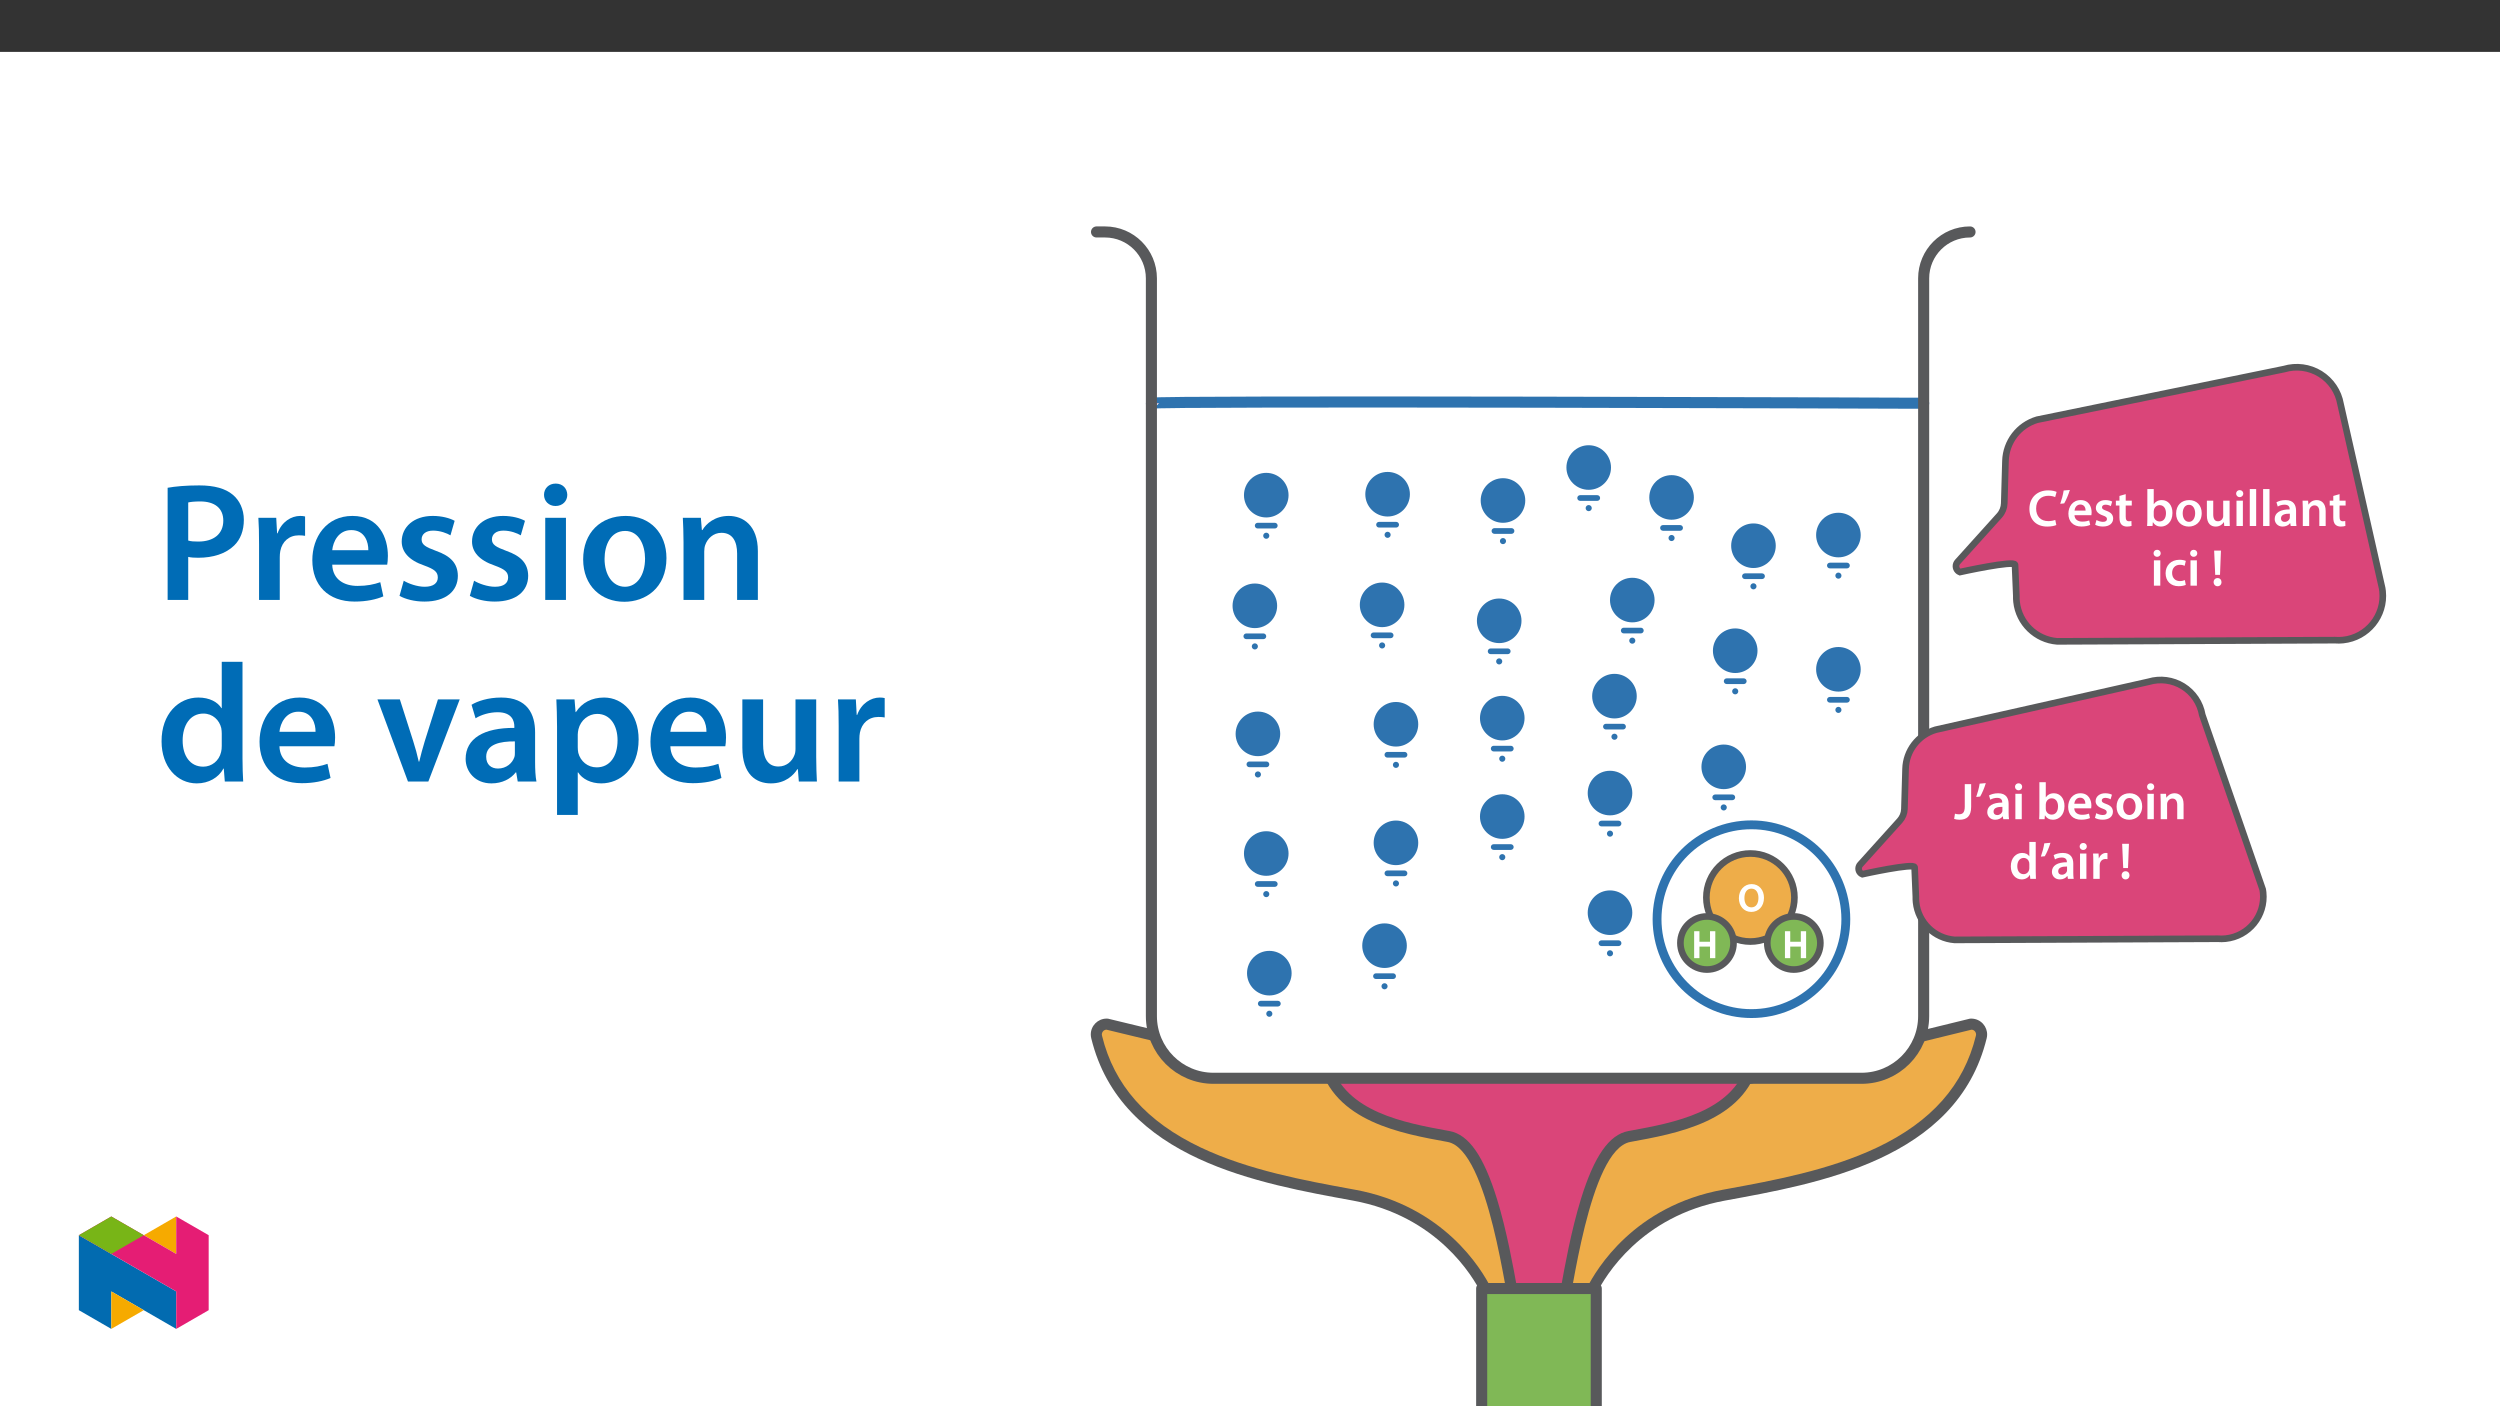 ﻿<?xml version="1.0" encoding="utf-8"?>
<svg xmlns="http://www.w3.org/2000/svg" xmlns:xlink="http://www.w3.org/1999/xlink" viewBox="0 0 960 540" version="1.1">
  <rect x="0" y="0" width="960" height="540" fill="#333333" stroke="none"/>
  <defs>
    <g>
      <symbol overflow="visible" id="glyph0-0">
        <path style="stroke:none;" d="M 0 0 L 9.953 0 L 9.953 -13.984 L 0 -13.984 Z M 4.984 -7.906 L 1.609 -12.953 L 8.328 -12.953 Z M 5.578 -6.969 L 8.969 -12.047 L 8.969 -1.938 L 5.578 -7 Z M 1.594 -1 L 4.984 -6.078 L 8.328 -1.031 L 1.609 -1.031 Z M 1 -12.047 L 4.359 -7 L 1 -1.938 Z M 1 -12.047 " />
      </symbol>
      <symbol overflow="visible" id="glyph0-1">
        <path style="stroke:none;" d="M 10.641 -2.344 C 9.984 -2.078 8.938 -1.875 7.969 -1.875 C 5 -1.875 3.281 -3.719 3.281 -6.688 C 3.281 -9.922 5.266 -11.609 7.984 -11.609 C 9.078 -11.609 9.984 -11.375 10.594 -11.094 L 11.141 -13.094 C 10.641 -13.344 9.5 -13.688 7.891 -13.688 C 3.781 -13.688 0.703 -11 0.703 -6.578 C 0.703 -2.469 3.281 0.219 7.547 0.219 C 9.188 0.219 10.453 -0.094 11.031 -0.375 L 10.625 -2.344 Z M 10.641 -2.344 " />
      </symbol>
      <symbol overflow="visible" id="glyph0-2">
        <path style="stroke:none;" d="M 1.875 -13.625 C 1.641 -12.016 1.094 -10.047 0.562 -8.531 L 2.078 -8.688 C 2.828 -9.938 3.703 -12 4.25 -13.844 L 1.875 -13.641 Z M 1.875 -13.625 " />
      </symbol>
      <symbol overflow="visible" id="glyph0-3">
        <path style="stroke:none;" d="M 9.547 -4.188 C 9.578 -4.406 9.625 -4.766 9.625 -5.219 C 9.625 -7.344 8.594 -9.953 5.438 -9.953 C 2.328 -9.953 0.703 -7.406 0.703 -4.719 C 0.703 -1.75 2.547 0.203 5.703 0.203 C 7.094 0.203 8.25 -0.062 9.078 -0.422 L 8.703 -2.125 C 7.969 -1.875 7.172 -1.688 6.031 -1.688 C 4.469 -1.688 3.109 -2.438 3.047 -4.156 L 9.516 -4.156 Z M 3.047 -5.891 C 3.141 -6.891 3.781 -8.25 5.297 -8.25 C 6.938 -8.25 7.328 -6.797 7.312 -5.922 L 3.047 -5.922 Z M 3.047 -5.891 " />
      </symbol>
      <symbol overflow="visible" id="glyph0-4">
        <path style="stroke:none;" d="M 0.719 -0.484 C 1.438 -0.078 2.484 0.203 3.672 0.203 C 6.234 0.203 7.609 -1.094 7.609 -2.875 C 7.594 -4.297 6.797 -5.219 5.016 -5.844 C 3.781 -6.297 3.328 -6.547 3.328 -7.172 C 3.328 -7.766 3.812 -8.188 4.688 -8.188 C 5.531 -8.188 6.328 -7.875 6.719 -7.625 L 7.234 -9.391 C 6.656 -9.703 5.719 -9.953 4.641 -9.953 C 2.391 -9.953 0.969 -8.625 0.969 -6.906 C 0.969 -5.75 1.75 -4.703 3.641 -4.062 C 4.844 -3.625 5.234 -3.328 5.234 -2.672 C 5.234 -2.031 4.766 -1.594 3.688 -1.594 C 2.812 -1.594 1.75 -1.969 1.219 -2.312 L 0.703 -0.484 Z M 0.719 -0.484 " />
      </symbol>
      <symbol overflow="visible" id="glyph0-5">
        <path style="stroke:none;" d="M 1.719 -11.531 L 1.719 -9.734 L 0.344 -9.734 L 0.344 -7.875 L 1.719 -7.875 L 1.719 -3.328 C 1.719 -2.047 1.953 -1.141 2.484 -0.578 C 2.953 -0.078 3.688 0.219 4.609 0.219 C 5.359 0.219 6.016 0.094 6.375 -0.047 L 6.312 -1.938 C 6.062 -1.859 5.812 -1.828 5.375 -1.828 C 4.438 -1.828 4.125 -2.406 4.125 -3.609 L 4.125 -7.875 L 6.453 -7.875 L 6.453 -9.734 L 4.125 -9.734 L 4.125 -12.234 L 1.719 -11.547 Z M 1.719 -11.531 " />
      </symbol>
      <symbol overflow="visible" id="glyph0-6">
        <path style="stroke:none;" d="M 1.312 -2.75 C 1.312 -1.75 1.281 -0.672 1.219 0 L 3.312 0 L 3.422 -1.453 L 3.484 -1.453 C 4.188 -0.266 5.297 0.219 6.547 0.219 C 8.75 0.219 10.953 -1.531 10.953 -5.016 C 10.984 -7.969 9.281 -9.953 6.906 -9.953 C 5.453 -9.953 4.406 -9.344 3.812 -8.406 L 3.766 -8.406 L 3.766 -14.188 L 1.312 -14.188 Z M 3.766 -5.594 C 3.766 -5.844 3.812 -6.062 3.844 -6.234 C 4.109 -7.312 5.016 -8.016 6.016 -8.016 C 7.656 -8.016 8.469 -6.641 8.469 -4.922 C 8.469 -2.953 7.531 -1.75 6 -1.75 C 4.938 -1.75 4.078 -2.453 3.828 -3.453 C 3.781 -3.625 3.766 -3.828 3.766 -4.031 Z M 3.766 -5.594 " />
      </symbol>
      <symbol overflow="visible" id="glyph0-7">
        <path style="stroke:none;" d="M 5.719 -9.953 C 2.781 -9.953 0.703 -7.984 0.703 -4.797 C 0.703 -1.672 2.828 0.219 5.562 0.219 C 8.031 0.219 10.531 -1.391 10.531 -4.953 C 10.531 -7.906 8.609 -9.953 5.719 -9.953 Z M 5.656 -8.141 C 7.328 -8.141 8.016 -6.422 8.016 -4.906 C 8.016 -2.922 7.031 -1.594 5.641 -1.594 C 4.156 -1.594 3.234 -2.984 3.234 -4.859 C 3.234 -6.469 3.922 -8.141 5.656 -8.141 Z M 5.656 -8.141 " />
      </symbol>
      <symbol overflow="visible" id="glyph0-8">
        <path style="stroke:none;" d="M 10 -9.734 L 7.547 -9.734 L 7.547 -3.859 C 7.547 -3.578 7.516 -3.328 7.406 -3.125 L 7.406 -3.109 C 7.172 -2.469 6.531 -1.812 5.531 -1.812 C 4.25 -1.812 3.719 -2.828 3.719 -4.438 L 3.719 -9.734 L 1.281 -9.734 L 1.281 -4.031 C 1.281 -0.859 2.891 0.219 4.641 0.219 C 6.391 0.219 7.344 -0.781 7.75 -1.453 L 7.828 -1.453 L 7.953 0 L 10.078 0 C 10.047 -0.812 10 -1.766 10 -2.922 Z M 10 -9.734 " />
      </symbol>
      <symbol overflow="visible" id="glyph0-9">
        <path style="stroke:none;" d="M 3.766 -0.016 L 3.766 -9.734 L 1.312 -9.734 L 1.312 0 L 3.766 0 Z M 2.547 -13.781 C 1.734 -13.781 1.172 -13.188 1.172 -12.438 C 1.172 -11.719 1.719 -11.094 2.531 -11.094 C 3.391 -11.094 3.922 -11.719 3.922 -12.438 C 3.906 -13.188 3.391 -13.781 2.547 -13.781 Z M 2.547 -13.781 " />
      </symbol>
      <symbol overflow="visible" id="glyph0-10">
        <path style="stroke:none;" d="M 1.312 0 L 3.766 0 L 3.766 -14.188 L 1.312 -14.188 Z M 1.312 0 " />
      </symbol>
      <symbol overflow="visible" id="glyph0-11">
        <path style="stroke:none;" d="M 8.844 -5.844 C 8.844 -7.969 7.953 -9.953 4.844 -9.953 C 3.312 -9.953 2.047 -9.547 1.312 -9.109 L 1.812 -7.469 C 2.469 -7.891 3.469 -8.188 4.422 -8.188 C 6.141 -8.188 6.391 -7.156 6.391 -6.516 L 6.391 -6.375 C 2.812 -6.391 0.641 -5.125 0.641 -2.688 C 0.641 -1.219 1.734 0.219 3.688 0.219 C 4.953 0.219 5.969 -0.312 6.531 -1.078 L 6.609 -1.078 L 6.797 0 L 9 0 C 8.891 -0.625 8.844 -1.469 8.844 -2.344 Z M 6.453 -3.422 C 6.453 -3.25 6.453 -3.062 6.391 -2.891 C 6.156 -2.188 5.453 -1.578 4.469 -1.578 C 3.688 -1.578 3.062 -1.984 3.062 -2.953 C 3.062 -4.422 4.719 -4.766 6.453 -4.734 Z M 6.453 -3.422 " />
      </symbol>
      <symbol overflow="visible" id="glyph0-12">
        <path style="stroke:none;" d="M 1.312 0 L 3.766 0 L 3.766 -5.734 C 3.766 -6.016 3.812 -6.312 3.891 -6.516 C 4.141 -7.25 4.828 -7.922 5.797 -7.922 C 7.125 -7.922 7.656 -6.891 7.656 -5.5 L 7.656 0 L 10.094 0 L 10.094 -5.781 C 10.094 -8.844 8.344 -9.953 6.656 -9.953 C 5.047 -9.953 3.984 -9.047 3.547 -8.281 L 3.469 -8.281 L 3.344 -9.734 L 1.219 -9.734 C 1.281 -8.891 1.312 -7.953 1.312 -6.828 Z M 1.312 0 " />
      </symbol>
      <symbol overflow="visible" id="glyph0-13">
        <path style="stroke:none;" d="M 8.109 -2.156 C 7.625 -1.953 7.016 -1.766 6.172 -1.766 C 4.5 -1.766 3.203 -2.891 3.203 -4.875 C 3.188 -6.656 4.297 -8.016 6.172 -8.016 C 7.047 -8.016 7.625 -7.828 8.016 -7.625 L 8.469 -9.516 C 7.906 -9.766 7 -9.953 6.094 -9.953 C 2.688 -9.953 0.703 -7.688 0.703 -4.781 C 0.703 -1.766 2.672 0.203 5.703 0.203 C 6.906 0.203 7.922 -0.062 8.453 -0.297 L 8.094 -2.156 Z M 8.109 -2.156 " />
      </symbol>
      <symbol overflow="visible" id="glyph0-14">
        <path style="stroke:none;" d="M 3.422 -4.156 L 3.781 -13.469 L 1.172 -13.469 L 1.578 -4.141 L 3.406 -4.141 Z M 2.469 0.219 C 3.406 0.219 4 -0.484 4 -1.359 C 3.984 -2.266 3.406 -2.922 2.484 -2.922 C 1.594 -2.922 0.969 -2.266 0.969 -1.359 C 0.969 -0.484 1.594 0.219 2.469 0.219 Z M 2.469 0.219 " />
      </symbol>
      <symbol overflow="visible" id="glyph0-15">
        <path style="stroke:none;" d="M 4.078 -4.828 C 4.078 -2.484 3.234 -1.875 1.828 -1.875 C 1.25 -1.875 0.719 -1.969 0.312 -2.109 L 0 -0.094 C 0.562 0.094 1.391 0.219 2.094 0.219 C 4.734 0.219 6.531 -1.031 6.531 -4.734 L 6.531 -13.469 L 4.078 -13.469 Z M 4.078 -4.828 " />
      </symbol>
      <symbol overflow="visible" id="glyph0-16">
        <path style="stroke:none;" d="M 7.812 -14.172 L 7.812 -8.703 L 7.75 -8.703 C 7.328 -9.422 6.375 -9.953 5.047 -9.953 C 2.703 -9.953 0.672 -8.016 0.703 -4.766 C 0.703 -1.766 2.531 0.219 4.859 0.219 C 6.25 0.219 7.438 -0.453 7.984 -1.531 L 8.047 -1.531 L 8.172 0 L 10.344 0 C 10.297 -0.672 10.266 -1.75 10.266 -2.75 L 10.266 -14.188 L 7.812 -14.188 Z M 7.812 -4.219 C 7.812 -3.969 7.797 -3.719 7.734 -3.5 C 7.484 -2.453 6.609 -1.797 5.625 -1.797 C 4.062 -1.797 3.188 -3.062 3.188 -4.859 C 3.188 -6.656 4.062 -8.031 5.641 -8.031 C 6.75 -8.031 7.531 -7.266 7.75 -6.328 C 7.797 -6.141 7.812 -5.875 7.812 -5.672 Z M 7.812 -4.219 " />
      </symbol>
      <symbol overflow="visible" id="glyph0-17">
        <path style="stroke:none;" d="M 1.312 0 L 3.766 0 L 3.766 -5.062 C 3.766 -5.312 3.781 -5.578 3.828 -5.797 C 4.047 -6.906 4.859 -7.625 6.016 -7.625 C 6.312 -7.625 6.531 -7.609 6.75 -7.562 L 6.75 -9.906 C 6.547 -9.938 6.422 -9.953 6.172 -9.953 C 5.125 -9.953 3.984 -9.25 3.5 -7.906 L 3.422 -7.906 L 3.328 -9.734 L 1.219 -9.734 C 1.297 -8.859 1.312 -7.906 1.312 -6.594 Z M 1.312 0 " />
      </symbol>
      <symbol overflow="visible" id="glyph1-0">
        <path style="stroke:none;" d="M 0 0 L 7.562 0 L 7.562 -10.719 L -0.109 -10.719 L -0.109 0 Z M 3.797 -6.125 L 1.422 -9.703 L 6.031 -9.703 L 3.719 -6.234 Z M 4.25 -5.266 L 6.781 -9.062 L 6.625 -9.172 L 6.625 -1.547 L 6.781 -1.641 L 4.297 -5.359 Z M 1.25 -0.781 L 3.719 -4.484 L 6.031 -1.016 L 1.422 -1.016 Z M 0.672 -9.062 L 3.156 -5.359 L 0.672 -1.641 L 0.844 -1.547 L 0.844 -9.172 Z M 0.672 -9.062 " />
      </symbol>
      <symbol overflow="visible" id="glyph1-1">
        <path style="stroke:none;" d="M 5.328 -10.516 C 2.5 -10.516 0.438 -8.203 0.438 -5.094 C 0.438 -2.156 2.328 0.172 5.188 0.172 C 7.953 0.172 10.078 -1.891 10.078 -5.266 C 10.078 -8.156 8.266 -10.516 5.328 -10.516 Z M 5.266 -8.766 C 7.109 -8.766 7.953 -7.109 7.953 -5.219 C 7.953 -3.109 7.047 -1.578 5.266 -1.578 C 3.516 -1.578 2.562 -3.078 2.562 -5.141 C 2.562 -7.219 3.453 -8.766 5.266 -8.766 Z M 5.266 -8.766 " />
      </symbol>
      <symbol overflow="visible" id="glyph1-2">
        <path style="stroke:none;" d="M 0.953 -10.203 L 0.953 0 L 2.984 0 L 2.984 -4.438 L 7.047 -4.438 L 7.047 0 L 9.078 0 L 9.078 -10.344 L 7.047 -10.344 L 7.047 -6.297 L 2.984 -6.297 L 2.984 -10.344 L 0.953 -10.344 Z M 0.953 -10.203 " />
      </symbol>
      <symbol overflow="visible" id="glyph2-0">
        <path style="stroke:none;" d="M 0 0 L 32.375 0 L 32.375 -45.328 L 0 -45.328 Z M 16.188 -25.578 L 5.188 -42.094 L 27.188 -42.094 Z M 18.125 -22.656 L 29.141 -39.172 L 29.141 -6.156 Z M 5.188 -3.234 L 16.188 -19.75 L 27.188 -3.234 Z M 3.234 -39.172 L 14.25 -22.656 L 3.234 -6.156 Z M 3.234 -39.172 " />
      </symbol>
      <symbol overflow="visible" id="glyph2-1">
        <path style="stroke:none;" d="M 4.594 0 L 12.5 0 L 12.5 -16.516 C 13.594 -16.25 14.891 -16.188 16.375 -16.188 C 22.016 -16.188 26.938 -17.734 30.172 -20.922 C 32.562 -23.25 33.859 -26.609 33.859 -30.75 C 33.859 -34.828 32.188 -38.266 29.594 -40.406 C 26.812 -42.734 22.594 -43.969 16.766 -43.969 C 11.453 -43.969 7.516 -43.578 4.594 -43.062 Z M 12.5 -37.422 C 13.344 -37.625 14.891 -37.812 17.094 -37.812 C 22.594 -37.812 25.969 -35.281 25.969 -30.438 C 25.969 -25.375 22.344 -22.406 16.375 -22.406 C 14.766 -22.406 13.531 -22.469 12.5 -22.797 Z M 12.5 -37.422 " />
      </symbol>
      <symbol overflow="visible" id="glyph2-2">
        <path style="stroke:none;" d="M 4.281 0 L 12.234 0 L 12.234 -16.375 C 12.234 -17.219 12.297 -18.062 12.438 -18.781 C 13.141 -22.406 15.797 -24.797 19.547 -24.797 C 20.531 -24.797 21.234 -24.734 21.953 -24.609 L 21.953 -32.047 C 21.297 -32.188 20.844 -32.25 20.078 -32.25 C 16.641 -32.25 12.953 -29.984 11.391 -25.578 L 11.203 -25.578 L 10.875 -31.531 L 4.016 -31.531 C 4.203 -28.75 4.281 -25.641 4.281 -21.375 Z M 4.281 0 " />
      </symbol>
      <symbol overflow="visible" id="glyph2-3">
        <path style="stroke:none;" d="M 31.016 -13.531 C 31.141 -14.25 31.281 -15.406 31.281 -16.906 C 31.281 -23.828 27.906 -32.25 17.672 -32.25 C 7.578 -32.25 2.266 -24.016 2.266 -15.281 C 2.266 -5.641 8.281 0.641 18.516 0.641 C 23.047 0.641 26.812 -0.188 29.531 -1.359 L 28.359 -6.797 C 25.906 -5.953 23.312 -5.375 19.625 -5.375 C 14.5 -5.375 10.094 -7.828 9.906 -13.531 Z M 9.906 -19.094 C 10.234 -22.344 12.297 -26.812 17.219 -26.812 C 22.531 -26.812 23.828 -22.016 23.766 -19.094 Z M 9.906 -19.094 " />
      </symbol>
      <symbol overflow="visible" id="glyph2-4">
        <path style="stroke:none;" d="M 2.328 -1.547 C 4.656 -0.266 8.094 0.641 11.906 0.641 C 20.266 0.641 24.734 -3.5 24.734 -9.266 C 24.672 -13.922 22.078 -16.828 16.312 -18.844 C 12.297 -20.328 10.812 -21.234 10.812 -23.25 C 10.812 -25.188 12.375 -26.609 15.219 -26.609 C 18 -26.609 20.594 -25.578 21.891 -24.797 L 23.5 -30.375 C 21.625 -31.406 18.578 -32.25 15.094 -32.25 C 7.766 -32.25 3.172 -27.969 3.172 -22.406 C 3.172 -18.641 5.703 -15.281 11.844 -13.203 C 15.734 -11.781 17.031 -10.75 17.031 -8.609 C 17.031 -6.547 15.469 -5.047 11.984 -5.047 C 9.125 -5.047 5.703 -6.281 3.953 -7.375 Z M 2.328 -1.547 " />
      </symbol>
      <symbol overflow="visible" id="glyph2-5">
        <path style="stroke:none;" d="M 12.234 0 L 12.234 -31.531 L 4.281 -31.531 L 4.281 0 Z M 8.281 -44.672 C 5.641 -44.672 3.812 -42.797 3.812 -40.344 C 3.812 -38.016 5.562 -36.062 8.219 -36.062 C 11 -36.062 12.75 -38.016 12.75 -40.344 C 12.688 -42.797 11 -44.672 8.281 -44.672 Z M 8.281 -44.672 " />
      </symbol>
      <symbol overflow="visible" id="glyph2-6">
        <path style="stroke:none;" d="M 18.578 -32.25 C 9.062 -32.25 2.266 -25.906 2.266 -15.547 C 2.266 -5.375 9.188 0.719 18.062 0.719 C 26.094 0.719 34.25 -4.469 34.25 -16.062 C 34.25 -25.641 27.969 -32.25 18.578 -32.25 Z M 18.391 -26.484 C 23.828 -26.484 26.031 -20.781 26.031 -15.859 C 26.031 -9.453 22.859 -5.047 18.328 -5.047 C 13.531 -5.047 10.484 -9.641 10.484 -15.734 C 10.484 -20.984 12.75 -26.484 18.391 -26.484 Z M 18.391 -26.484 " />
      </symbol>
      <symbol overflow="visible" id="glyph2-7">
        <path style="stroke:none;" d="M 4.281 0 L 12.234 0 L 12.234 -18.578 C 12.234 -19.484 12.375 -20.469 12.625 -21.109 C 13.469 -23.5 15.672 -25.766 18.844 -25.766 C 23.188 -25.766 24.859 -22.344 24.859 -17.812 L 24.859 0 L 32.828 0 L 32.828 -18.719 C 32.828 -28.688 27.125 -32.25 21.625 -32.25 C 16.375 -32.25 12.953 -29.266 11.531 -26.812 L 11.328 -26.812 L 10.938 -31.531 L 4.016 -31.531 C 4.141 -28.812 4.281 -25.766 4.281 -22.141 Z M 4.281 0 " />
      </symbol>
      <symbol overflow="visible" id="glyph2-8">
        <path style="stroke:none;" d="M 25.375 -45.969 L 25.375 -28.172 L 25.25 -28.172 C 23.828 -30.5 20.719 -32.25 16.375 -32.25 C 8.812 -32.25 2.203 -25.969 2.266 -15.406 C 2.266 -5.703 8.219 0.719 15.797 0.719 C 20.328 0.719 24.156 -1.484 26.031 -4.984 L 26.156 -4.984 L 26.547 0 L 33.609 0 C 33.469 -2.141 33.344 -5.641 33.344 -8.875 L 33.344 -45.969 Z M 25.375 -13.656 C 25.375 -12.828 25.312 -12.047 25.125 -11.328 C 24.344 -7.906 21.5 -5.703 18.266 -5.703 C 13.203 -5.703 10.359 -9.906 10.359 -15.734 C 10.359 -21.562 13.203 -26.094 18.328 -26.094 C 21.953 -26.094 24.469 -23.562 25.188 -20.531 C 25.312 -19.875 25.375 -19.031 25.375 -18.391 Z M 25.375 -13.656 " />
      </symbol>
      <symbol overflow="visible" id="glyph2-9">
        <path style="stroke:none;" d="M 0.719 -31.531 L 12.438 0 L 20.266 0 L 32.312 -31.531 L 23.953 -31.531 L 18.906 -15.547 C 18.062 -12.688 17.359 -10.234 16.766 -7.641 L 16.578 -7.641 C 16 -10.234 15.344 -12.75 14.438 -15.547 L 9.328 -31.531 Z M 0.719 -31.531 " />
      </symbol>
      <symbol overflow="visible" id="glyph2-10">
        <path style="stroke:none;" d="M 28.75 -18.906 C 28.75 -25.828 25.828 -32.25 15.734 -32.25 C 10.75 -32.25 6.672 -30.891 4.344 -29.469 L 5.891 -24.281 C 8.031 -25.641 11.266 -26.609 14.375 -26.609 C 19.938 -26.609 20.781 -23.188 20.781 -21.109 L 20.781 -20.594 C 9.125 -20.656 2.078 -16.578 2.078 -8.672 C 2.078 -3.891 5.641 0.719 11.984 0.719 C 16.125 0.719 19.422 -1.031 21.297 -3.5 L 21.5 -3.5 L 22.078 0 L 29.266 0 C 28.875 -1.938 28.75 -4.734 28.75 -7.578 Z M 20.984 -11.078 C 20.984 -10.484 20.984 -9.906 20.781 -9.328 C 20 -7.062 17.734 -4.984 14.5 -4.984 C 11.984 -4.984 9.969 -6.406 9.969 -9.516 C 9.969 -14.312 15.344 -15.469 20.984 -15.406 Z M 20.984 -11.078 " />
      </symbol>
      <symbol overflow="visible" id="glyph2-11">
        <path style="stroke:none;" d="M 4.281 12.828 L 12.234 12.828 L 12.234 -3.5 L 12.375 -3.5 C 13.984 -0.969 17.281 0.719 21.234 0.719 C 28.422 0.719 35.609 -4.797 35.609 -16.188 C 35.609 -26.031 29.594 -32.25 22.344 -32.25 C 17.547 -32.25 13.859 -30.234 11.531 -26.672 L 11.391 -26.672 L 11 -31.531 L 4.016 -31.531 C 4.141 -28.562 4.281 -25.188 4.281 -21.047 Z M 12.234 -18.062 C 12.234 -18.719 12.375 -19.422 12.5 -20.078 C 13.344 -23.562 16.375 -25.969 19.688 -25.969 C 24.797 -25.969 27.516 -21.438 27.516 -15.859 C 27.516 -9.641 24.547 -5.438 19.484 -5.438 C 16.062 -5.438 13.281 -7.766 12.438 -11 C 12.297 -11.719 12.234 -12.438 12.234 -13.203 Z M 12.234 -18.062 " />
      </symbol>
      <symbol overflow="visible" id="glyph2-12">
        <path style="stroke:none;" d="M 32.5 -31.531 L 24.547 -31.531 L 24.547 -12.5 C 24.547 -11.594 24.406 -10.688 24.094 -10.031 C 23.312 -7.969 21.234 -5.766 18 -5.766 C 13.797 -5.766 12.109 -9.125 12.109 -14.375 L 12.109 -31.531 L 4.141 -31.531 L 4.141 -13.016 C 4.141 -2.719 9.391 0.719 15.094 0.719 C 20.781 0.719 23.891 -2.531 25.25 -4.734 L 25.453 -4.734 L 25.828 0 L 32.766 0 C 32.641 -2.594 32.5 -5.703 32.5 -9.453 Z M 32.5 -31.531 " />
      </symbol>
    </g>
    <clipPath id="clip1">
      <path d="M 418.859 391 L 764 391 L 764 511 L 418.859 511 Z M 418.859 391 " />
    </clipPath>
    <clipPath id="clip2">
      <path d="M 418.859 86 L 759 86 L 759 417 L 418.859 417 Z M 418.859 86 " />
    </clipPath>
    <clipPath id="clip3">
      <path d="M 715 104 L 916.281 104 L 916.281 283 L 715 283 Z M 715 104 " />
    </clipPath>
    <clipPath id="clip4">
      <path d="M 30.277 474 L 68 474 L 68 510.301 L 30.277 510.301 Z M 30.277 474 " />
    </clipPath>
    <clipPath id="clip5">
      <path d="M 42 495 L 56 495 L 56 510.301 L 42 510.301 Z M 42 495 " />
    </clipPath>
    <clipPath id="clip6">
      <path d="M 55 467.125 L 68 467.125 L 68 482 L 55 482 Z M 55 467.125 " />
    </clipPath>
    <clipPath id="clip7">
      <path d="M 30.277 467.125 L 80.133 467.125 L 80.133 510.301 L 30.277 510.301 Z M 30.277 467.125 " />
    </clipPath>
    <clipPath id="clip8">
      <path d="M 30.277 467.125 L 56 467.125 L 56 482 L 30.277 482 Z M 30.277 467.125 " />
    </clipPath>
  </defs>
  <g id="surface1">
    <path style=" stroke:none;fill-rule:nonzero;fill:rgb(100%,100%,100%);fill-opacity:1;" d="M 0 559.926 L 960 559.926 L 960 19.926 L 0 19.926 Z M 0 559.926 " />
    <path style=" stroke:none;fill-rule:nonzero;fill:rgb(93.3%,67.799%,28.6%);fill-opacity:1;" d="M 572.133 497.098 C 571.484 496.711 570.957 496.148 570.617 495.477 C 567.086 488.438 552.988 465.004 519.953 458.945 L 518.227 458.629 C 500.691 455.418 478.867 451.422 460.254 442.594 C 438.699 432.375 425.895 417.852 421.105 398.195 C 420.809 397.004 421.078 395.742 421.84 394.773 C 422.578 393.824 423.715 393.266 424.918 393.266 C 424.992 393.266 425.07 393.27 425.145 393.273 L 544.105 422.051 C 544.477 422.141 544.867 422.129 545.234 422.016 L 589.629 408.285 C 590.953 410.184 593.68 414.254 595.965 417.672 C 604.352 430.203 604.352 430.203 605.68 430.203 C 605.852 430.203 606.02 430.184 606.184 430.145 L 756.781 393.273 C 756.855 393.27 756.93 393.266 757.004 393.266 C 758.207 393.266 759.344 393.824 760.082 394.773 C 760.844 395.742 761.113 397.004 760.82 398.195 C 756.027 417.852 743.223 432.375 721.672 442.594 C 703.055 451.422 681.234 455.418 663.699 458.629 L 661.969 458.945 C 628.934 465.004 614.836 488.438 611.305 495.473 C 610.965 496.148 610.438 496.711 609.789 497.098 L 590.961 508.238 Z M 572.133 497.098 " />
    <g clip-path="url(#clip1)" clip-rule="nonzero">
      <path style=" stroke:none;fill-rule:nonzero;fill:rgb(34.499%,34.9%,35.699%);fill-opacity:1;" d="M 757.004 391.141 C 756.82 391.141 756.637 391.152 756.449 391.164 L 605.68 428.082 C 605.305 428.082 590.781 405.848 590.426 405.816 L 544.605 419.984 L 425.473 391.164 C 425.285 391.148 425.102 391.141 424.918 391.141 C 421.555 391.16 418.844 393.902 418.859 397.266 C 418.863 397.75 418.926 398.23 419.039 398.699 C 430.43 445.43 484.09 454.523 519.57 461.035 C 551.922 466.969 565.59 490.191 568.719 496.426 C 569.242 497.469 570.051 498.332 571.051 498.926 L 590.477 510.418 L 590.477 510.996 L 590.961 510.707 L 591.449 510.996 L 591.449 510.418 L 610.871 498.926 C 611.875 498.332 612.684 497.469 613.203 496.426 C 616.336 490.191 630 466.969 662.355 461.035 C 697.836 454.523 751.496 445.43 762.883 398.699 C 763.691 395.434 761.699 392.129 758.438 391.32 C 757.969 391.203 757.488 391.145 757.004 391.141 Z M 424.867 395.391 L 543.605 424.113 C 544.352 424.293 545.129 424.27 545.859 424.043 L 588.766 410.777 C 590.195 412.871 592.34 416.078 594.191 418.844 C 596.09 421.68 598.055 424.613 599.551 426.812 C 602.656 431.379 603.301 432.332 605.68 432.332 L 605.684 432.332 C 606.023 432.332 606.359 432.289 606.691 432.207 L 757.059 395.395 C 757.594 395.41 758.09 395.664 758.414 396.086 C 758.77 396.539 758.898 397.133 758.754 397.691 C 754.125 416.688 741.699 430.746 720.762 440.672 C 702.402 449.379 680.73 453.348 663.32 456.535 L 661.586 456.855 C 627.586 463.094 613.051 487.262 609.406 494.52 C 609.25 494.832 609.008 495.09 608.707 495.27 L 590.961 505.77 L 573.215 495.27 C 572.918 495.09 572.676 494.832 572.52 494.52 C 568.875 487.262 554.34 463.094 520.336 456.855 L 518.605 456.535 C 501.191 453.348 479.52 449.379 461.16 440.672 C 440.227 430.746 427.797 416.688 423.168 397.691 C 423.023 397.133 423.152 396.539 423.512 396.086 C 423.836 395.664 424.336 395.41 424.867 395.395 " />
    </g>
    <path style=" stroke:none;fill-rule:nonzero;fill:rgb(85.5%,27.1%,47.499%);fill-opacity:1;" d="M 582.262 502.875 C 582.121 502.793 582.004 502.672 581.93 502.523 C 581.719 501.961 581.109 498.582 580.523 495.312 C 575.262 466.07 568.684 438.695 556.266 436.418 L 555.41 436.262 C 537.82 433.039 513.727 428.625 508.547 407.375 C 508.48 407.109 508.539 406.828 508.707 406.617 C 508.867 406.41 509.109 406.289 509.371 406.289 L 590.512 413.492 C 590.66 413.504 590.812 413.512 590.961 413.512 C 591.113 413.512 591.266 413.504 591.414 413.492 C 591.414 413.492 672.477 406.293 672.48 406.293 C 672.957 406.258 673.371 406.621 673.402 407.098 C 673.41 407.191 673.402 407.281 673.375 407.375 C 668.199 428.625 644.105 433.039 626.516 436.262 L 625.66 436.418 C 613.238 438.695 606.66 466.07 601.402 495.312 C 600.812 498.582 600.203 501.961 599.961 502.59 C 599.887 502.707 599.785 502.805 599.664 502.875 L 590.961 508.023 Z M 582.262 502.875 " />
    <path style=" stroke:none;fill-rule:nonzero;fill:rgb(34.499%,34.9%,35.699%);fill-opacity:1;" d="M 672.555 404.164 C 672.465 404.164 672.371 404.168 672.281 404.176 L 591.227 411.375 C 591.137 411.383 591.051 411.387 590.961 411.387 C 590.875 411.387 590.785 411.383 590.699 411.375 L 509.645 404.176 C 509.551 404.168 509.461 404.164 509.371 404.164 C 507.719 404.172 506.387 405.52 506.395 407.172 C 506.395 407.41 506.426 407.645 506.48 407.875 C 512.078 430.84 538.445 435.309 555.879 438.508 C 571.777 441.422 578.496 500.414 580.031 503.477 C 580.289 503.988 580.688 504.414 581.18 504.703 L 590.723 510.352 L 590.723 510.637 L 590.961 510.492 L 591.203 510.637 L 591.203 510.352 L 600.746 504.703 C 601.238 504.414 601.637 503.988 601.891 503.477 C 603.43 500.414 610.145 441.422 626.043 438.508 C 643.477 435.309 669.844 430.84 675.441 407.875 C 675.84 406.27 674.859 404.648 673.258 404.25 C 673.027 404.191 672.789 404.164 672.555 404.164 M 511.082 408.57 L 590.324 415.609 C 590.535 415.625 590.75 415.637 590.961 415.637 C 591.176 415.637 591.391 415.625 591.602 415.609 L 670.844 408.57 C 665.105 427.031 642.652 431.145 626.129 434.172 L 625.277 434.328 C 617.941 435.672 612.164 443.957 607.086 460.402 C 603.336 472.551 600.816 486.562 599.309 494.934 C 598.852 497.488 598.379 500.113 598.098 501.332 L 590.961 505.555 L 583.824 501.332 C 583.547 500.113 583.074 497.488 582.613 494.934 C 581.109 486.562 578.586 472.551 574.84 460.402 C 569.762 443.957 563.98 435.672 556.648 434.328 L 555.797 434.172 C 539.27 431.145 516.816 427.031 511.082 408.57 M 672.656 408.41 L 672.656 408.41 " />
    <path style="fill-rule:nonzero;fill:rgb(50.2%,72.198%,33.699%);fill-opacity:1;stroke-width:5;stroke-linecap:butt;stroke-linejoin:round;stroke:rgb(34.499%,34.9%,35.699%);stroke-opacity:1;stroke-miterlimit:4;" d="M 0.002 -0.001 L 0.002 58.184 L 51.771 58.184 L 51.771 -0.001 " transform="matrix(0.85,0,0,-0.85,568.96,544.249)" />
    <path style=" stroke:none;fill-rule:nonzero;fill:rgb(100%,100%,100%);fill-opacity:1;" d="M 421.062 89.07 L 424.328 89.07 C 434.164 89.07 442.137 97.043 442.137 106.879 L 442.137 390.188 C 442.137 403.375 452.824 414.062 466.008 414.062 L 714.812 414.062 C 727.996 414.062 738.684 403.375 738.684 390.188 L 738.684 106.879 C 738.684 97.043 746.656 89.07 756.492 89.07 " />
    <path style="fill-rule:nonzero;fill:rgb(85.5%,27.1%,47.499%);fill-opacity:1;stroke-width:5;stroke-linecap:round;stroke-linejoin:round;stroke:rgb(17.999%,45.099%,68.599%);stroke-opacity:1;stroke-miterlimit:4;" d="M 0.001 -0.002 C 0.001 1.276 348.879 -0.002 348.879 -0.002 " transform="matrix(0.85,0,0,-0.85,442.136,154.846)" />
    <g clip-path="url(#clip2)" clip-rule="nonzero">
      <path style="fill:none;stroke-width:5;stroke-linecap:round;stroke-linejoin:round;stroke:rgb(34.499%,34.9%,35.699%);stroke-opacity:1;stroke-miterlimit:4;" d="M -0.001 0 L 3.841 0 C 15.412 0 24.792 -9.379 24.792 -20.951 L 24.792 -354.255 C 24.792 -369.77 37.365 -382.344 52.875 -382.344 L 345.587 -382.344 C 361.097 -382.344 373.67 -369.77 373.67 -354.255 L 373.67 -20.951 C 373.67 -9.379 383.05 0 394.622 0 " transform="matrix(0.85,0,0,-0.85,421.064,89.07)" />
    </g>
    <path style=" stroke:none;fill-rule:nonzero;fill:rgb(17.999%,45.099%,68.599%);fill-opacity:1;" d="M 486.242 198.703 C 490.973 198.703 494.805 194.867 494.805 190.141 C 494.805 185.414 490.973 181.578 486.242 181.578 C 481.516 181.578 477.684 185.414 477.684 190.141 C 477.684 194.867 481.516 198.703 486.242 198.703 " />
    <path style=" stroke:none;fill-rule:nonzero;fill:rgb(17.999%,45.099%,68.599%);fill-opacity:1;" d="M 489.531 200.75 L 482.957 200.75 C 482.352 200.746 481.855 201.234 481.852 201.84 C 481.848 202.441 482.332 202.938 482.938 202.941 L 489.531 202.941 C 490.133 202.938 490.621 202.441 490.617 201.84 C 490.609 201.242 490.129 200.758 489.531 200.75 " />
    <path style=" stroke:none;fill-rule:nonzero;fill:rgb(17.999%,45.099%,68.599%);fill-opacity:1;" d="M 486.242 204.551 C 485.594 204.551 485.066 205.078 485.066 205.727 C 485.066 206.379 485.594 206.906 486.242 206.906 C 486.895 206.906 487.422 206.379 487.422 205.727 C 487.422 205.078 486.895 204.551 486.242 204.551 " />
    <path style=" stroke:none;fill-rule:nonzero;fill:rgb(17.999%,45.099%,68.599%);fill-opacity:1;" d="M 530.73 240.824 C 535.457 240.824 539.293 236.988 539.293 232.262 C 539.293 227.535 535.457 223.699 530.73 223.699 C 526.004 223.699 522.168 227.535 522.168 232.262 C 522.168 236.988 526.004 240.824 530.73 240.824 " />
    <path style=" stroke:none;fill-rule:nonzero;fill:rgb(17.999%,45.099%,68.599%);fill-opacity:1;" d="M 534.02 242.871 L 527.445 242.871 C 526.84 242.871 526.348 243.359 526.348 243.965 C 526.344 244.57 526.832 245.062 527.438 245.062 L 534.02 245.062 C 534.625 245.062 535.113 244.57 535.109 243.965 C 535.109 243.363 534.621 242.875 534.02 242.871 " />
    <path style=" stroke:none;fill-rule:nonzero;fill:rgb(17.999%,45.099%,68.599%);fill-opacity:1;" d="M 530.73 246.672 C 530.078 246.672 529.555 247.199 529.555 247.848 C 529.555 248.5 530.078 249.027 530.73 249.027 C 531.383 249.027 531.91 248.5 531.91 247.848 C 531.91 247.199 531.383 246.672 530.73 246.672 " />
    <path style=" stroke:none;fill-rule:nonzero;fill:rgb(17.999%,45.099%,68.599%);fill-opacity:1;" d="M 536.043 286.68 C 540.773 286.68 544.605 282.848 544.605 278.121 C 544.605 273.391 540.773 269.559 536.043 269.559 C 531.316 269.559 527.484 273.391 527.484 278.121 C 527.484 282.848 531.316 286.68 536.043 286.68 " />
    <path style=" stroke:none;fill-rule:nonzero;fill:rgb(17.999%,45.099%,68.599%);fill-opacity:1;" d="M 539.332 288.73 L 532.758 288.73 C 532.152 288.727 531.66 289.211 531.652 289.816 C 531.648 290.422 532.133 290.918 532.738 290.922 L 539.332 290.922 C 539.938 290.926 540.43 290.441 540.438 289.836 C 540.441 289.23 539.953 288.734 539.348 288.73 Z M 539.332 288.73 " />
    <path style=" stroke:none;fill-rule:nonzero;fill:rgb(17.999%,45.099%,68.599%);fill-opacity:1;" d="M 536.043 292.527 C 535.395 292.527 534.867 293.055 534.867 293.707 C 534.867 294.355 535.395 294.883 536.043 294.883 C 536.695 294.883 537.223 294.355 537.223 293.707 C 537.223 293.055 536.695 292.527 536.043 292.527 " />
    <path style=" stroke:none;fill-rule:nonzero;fill:rgb(17.999%,45.099%,68.599%);fill-opacity:1;" d="M 536.043 332.211 C 540.773 332.211 544.605 328.379 544.605 323.648 C 544.605 318.922 540.773 315.09 536.043 315.09 C 531.316 315.09 527.484 318.922 527.484 323.648 C 527.484 328.379 531.316 332.211 536.043 332.211 " />
    <path style=" stroke:none;fill-rule:nonzero;fill:rgb(17.999%,45.099%,68.599%);fill-opacity:1;" d="M 539.332 334.262 L 532.758 334.262 C 532.152 334.258 531.66 334.75 531.66 335.352 C 531.656 335.957 532.145 336.449 532.75 336.453 L 539.332 336.453 C 539.938 336.453 540.43 335.965 540.43 335.359 C 540.43 334.754 539.941 334.262 539.336 334.262 Z M 539.332 334.262 " />
    <path style=" stroke:none;fill-rule:nonzero;fill:rgb(17.999%,45.099%,68.599%);fill-opacity:1;" d="M 536.043 338.059 C 535.395 338.059 534.867 338.586 534.867 339.238 C 534.867 339.887 535.395 340.414 536.043 340.414 C 536.695 340.414 537.223 339.887 537.223 339.238 C 537.223 338.586 536.695 338.059 536.043 338.059 " />
    <path style=" stroke:none;fill-rule:nonzero;fill:rgb(17.999%,45.099%,68.599%);fill-opacity:1;" d="M 531.664 371.703 C 536.391 371.703 540.223 367.871 540.223 363.141 C 540.223 358.414 536.391 354.582 531.664 354.582 C 526.934 354.582 523.102 358.414 523.102 363.141 C 523.102 367.871 526.934 371.703 531.66 371.703 Z M 531.664 371.703 " />
    <path style=" stroke:none;fill-rule:nonzero;fill:rgb(17.999%,45.099%,68.599%);fill-opacity:1;" d="M 534.949 373.754 L 528.375 373.754 C 527.77 373.75 527.277 374.242 527.277 374.848 C 527.273 375.449 527.766 375.941 528.367 375.945 L 534.949 375.945 C 535.555 375.945 536.047 375.457 536.047 374.852 C 536.051 374.246 535.562 373.754 534.957 373.754 Z M 534.949 373.754 " />
    <path style=" stroke:none;fill-rule:nonzero;fill:rgb(17.999%,45.099%,68.599%);fill-opacity:1;" d="M 531.664 377.551 C 531.012 377.551 530.484 378.078 530.484 378.73 C 530.484 379.379 531.012 379.906 531.66 379.906 C 532.312 379.906 532.84 379.379 532.84 378.73 C 532.84 378.078 532.312 377.551 531.664 377.551 " />
    <path style=" stroke:none;fill-rule:nonzero;fill:rgb(17.999%,45.099%,68.599%);fill-opacity:1;" d="M 481.859 241.195 C 486.59 241.195 490.422 237.359 490.422 232.633 C 490.422 227.906 486.59 224.07 481.859 224.07 C 477.133 224.07 473.301 227.902 473.301 232.633 C 473.301 237.359 477.133 241.195 481.859 241.195 " />
    <path style=" stroke:none;fill-rule:nonzero;fill:rgb(17.999%,45.099%,68.599%);fill-opacity:1;" d="M 485.148 243.242 L 478.574 243.242 C 477.969 243.25 477.48 243.742 477.488 244.348 C 477.492 244.945 477.977 245.43 478.574 245.434 L 485.148 245.434 C 485.754 245.43 486.238 244.934 486.234 244.328 C 486.227 243.734 485.746 243.25 485.148 243.242 " />
    <path style=" stroke:none;fill-rule:nonzero;fill:rgb(17.999%,45.099%,68.599%);fill-opacity:1;" d="M 481.859 247.039 C 481.211 247.039 480.684 247.57 480.684 248.219 C 480.684 248.871 481.211 249.398 481.859 249.398 C 482.512 249.398 483.039 248.871 483.039 248.219 C 483.039 247.57 482.512 247.039 481.859 247.039 " />
    <path style=" stroke:none;fill-rule:nonzero;fill:rgb(17.999%,45.099%,68.599%);fill-opacity:1;" d="M 483.039 290.367 C 487.766 290.367 491.598 286.535 491.598 281.809 C 491.598 277.078 487.766 273.246 483.039 273.246 C 478.309 273.246 474.477 277.078 474.477 281.809 C 474.477 286.535 478.309 290.367 483.039 290.367 " />
    <path style=" stroke:none;fill-rule:nonzero;fill:rgb(17.999%,45.099%,68.599%);fill-opacity:1;" d="M 486.324 292.418 L 479.754 292.418 C 479.145 292.422 478.66 292.918 478.664 293.523 C 478.672 294.121 479.152 294.605 479.754 294.609 L 486.324 294.609 C 486.93 294.605 487.418 294.109 487.41 293.504 C 487.406 292.906 486.922 292.422 486.324 292.418 " />
    <path style=" stroke:none;fill-rule:nonzero;fill:rgb(17.999%,45.099%,68.599%);fill-opacity:1;" d="M 483.039 296.215 C 482.387 296.215 481.859 296.742 481.859 297.395 C 481.859 298.043 482.387 298.57 483.039 298.57 C 483.688 298.57 484.215 298.043 484.215 297.395 C 484.215 296.742 483.688 296.215 483.039 296.215 " />
    <path style=" stroke:none;fill-rule:nonzero;fill:rgb(17.999%,45.099%,68.599%);fill-opacity:1;" d="M 486.242 336.312 C 490.973 336.312 494.805 332.48 494.805 327.75 C 494.805 323.023 490.973 319.191 486.242 319.191 C 481.516 319.191 477.684 323.023 477.684 327.75 C 477.684 332.48 481.516 336.312 486.242 336.312 " />
    <path style=" stroke:none;fill-rule:nonzero;fill:rgb(17.999%,45.099%,68.599%);fill-opacity:1;" d="M 489.531 338.363 L 482.957 338.363 C 482.352 338.359 481.859 338.852 481.859 339.457 C 481.855 340.059 482.344 340.551 482.949 340.555 L 489.531 340.555 C 490.133 340.551 490.625 340.059 490.621 339.457 C 490.621 338.852 490.133 338.363 489.531 338.363 " />
    <path style=" stroke:none;fill-rule:nonzero;fill:rgb(17.999%,45.099%,68.599%);fill-opacity:1;" d="M 486.242 342.16 C 485.594 342.16 485.066 342.688 485.066 343.34 C 485.066 343.988 485.594 344.516 486.242 344.516 C 486.895 344.516 487.422 343.988 487.422 343.34 C 487.422 342.688 486.895 342.16 486.242 342.16 " />
    <path style=" stroke:none;fill-rule:nonzero;fill:rgb(17.999%,45.099%,68.599%);fill-opacity:1;" d="M 487.422 382.258 C 492.148 382.258 495.98 378.426 495.98 373.695 C 495.98 368.969 492.148 365.133 487.422 365.133 C 482.691 365.133 478.859 368.969 478.859 373.695 C 478.859 378.426 482.691 382.258 487.422 382.258 " />
    <path style=" stroke:none;fill-rule:nonzero;fill:rgb(17.999%,45.099%,68.599%);fill-opacity:1;" d="M 490.707 384.309 L 484.133 384.309 C 483.527 384.305 483.039 384.797 483.035 385.398 C 483.035 386.004 483.523 386.496 484.129 386.5 L 490.707 386.5 C 491.312 386.496 491.801 386.004 491.801 385.398 C 491.797 384.797 491.309 384.309 490.707 384.309 " />
    <path style=" stroke:none;fill-rule:nonzero;fill:rgb(17.999%,45.099%,68.599%);fill-opacity:1;" d="M 487.422 388.105 C 486.77 388.105 486.242 388.633 486.242 389.281 C 486.242 389.934 486.77 390.461 487.422 390.461 C 488.07 390.461 488.598 389.934 488.598 389.281 C 488.598 388.633 488.07 388.105 487.422 388.105 " />
    <path style=" stroke:none;fill-rule:nonzero;fill:rgb(17.999%,45.099%,68.599%);fill-opacity:1;" d="M 532.84 198.344 C 537.566 198.344 541.402 194.512 541.402 189.781 C 541.402 185.055 537.566 181.223 532.84 181.223 C 528.113 181.223 524.277 185.055 524.277 189.781 C 524.277 194.512 528.113 198.344 532.84 198.344 Z M 532.84 198.344 " />
    <path style=" stroke:none;fill-rule:nonzero;fill:rgb(17.999%,45.099%,68.599%);fill-opacity:1;" d="M 536.125 200.395 L 529.555 200.395 C 528.949 200.395 528.457 200.883 528.453 201.488 C 528.453 202.09 528.941 202.582 529.547 202.586 L 536.125 202.586 C 536.73 202.582 537.219 202.09 537.219 201.488 C 537.219 200.883 536.73 200.395 536.125 200.395 " />
    <path style=" stroke:none;fill-rule:nonzero;fill:rgb(17.999%,45.099%,68.599%);fill-opacity:1;" d="M 532.84 204.191 C 532.188 204.191 531.66 204.719 531.66 205.371 C 531.66 206.02 532.188 206.547 532.84 206.547 C 533.492 206.547 534.016 206.02 534.016 205.371 C 534.016 204.719 533.492 204.191 532.84 204.191 " />
    <path style=" stroke:none;fill-rule:nonzero;fill:rgb(17.999%,45.099%,68.599%);fill-opacity:1;" d="M 575.691 246.953 C 580.418 246.953 584.254 243.117 584.254 238.391 C 584.254 233.664 580.418 229.828 575.691 229.828 C 570.965 229.828 567.133 233.664 567.133 238.391 C 567.133 243.117 570.965 246.953 575.691 246.953 " />
    <path style=" stroke:none;fill-rule:nonzero;fill:rgb(17.999%,45.099%,68.599%);fill-opacity:1;" d="M 578.98 249.004 L 572.406 249.004 C 571.801 249 571.309 249.488 571.305 250.094 C 571.305 250.699 571.793 251.191 572.398 251.191 L 578.98 251.191 C 579.582 251.191 580.074 250.699 580.07 250.094 C 580.07 249.492 579.582 249.004 578.98 249.004 " />
    <path style=" stroke:none;fill-rule:nonzero;fill:rgb(17.999%,45.099%,68.599%);fill-opacity:1;" d="M 575.691 252.801 C 575.043 252.801 574.512 253.328 574.512 253.977 C 574.512 254.629 575.039 255.156 575.691 255.156 C 576.344 255.156 576.871 254.629 576.871 253.977 C 576.871 253.328 576.344 252.801 575.691 252.801 " />
    <path style=" stroke:none;fill-rule:nonzero;fill:rgb(17.999%,45.099%,68.599%);fill-opacity:1;" d="M 577.141 200.754 C 581.871 200.754 585.703 196.922 585.703 192.191 C 585.703 187.465 581.871 183.629 577.141 183.629 C 572.414 183.629 568.582 187.465 568.582 192.191 C 568.582 196.922 572.414 200.754 577.141 200.754 " />
    <path style=" stroke:none;fill-rule:nonzero;fill:rgb(17.999%,45.099%,68.599%);fill-opacity:1;" d="M 580.43 202.805 L 573.855 202.805 C 573.25 202.805 572.762 203.297 572.762 203.902 C 572.766 204.504 573.254 204.992 573.855 204.996 L 580.43 204.996 C 581.035 204.992 581.523 204.5 581.52 203.895 C 581.52 203.293 581.031 202.805 580.43 202.805 " />
    <path style=" stroke:none;fill-rule:nonzero;fill:rgb(17.999%,45.099%,68.599%);fill-opacity:1;" d="M 577.141 206.602 C 576.492 206.602 575.965 207.129 575.965 207.777 C 575.965 208.43 576.492 208.957 577.141 208.957 C 577.793 208.957 578.32 208.43 578.32 207.777 C 578.32 207.129 577.793 206.602 577.141 206.602 " />
    <path style=" stroke:none;fill-rule:nonzero;fill:rgb(17.999%,45.099%,68.599%);fill-opacity:1;" d="M 641.883 199.574 C 646.609 199.574 650.445 195.742 650.445 191.016 C 650.445 186.285 646.609 182.453 641.883 182.453 C 637.156 182.453 633.324 186.285 633.324 191.016 C 633.324 195.742 637.156 199.574 641.883 199.574 " />
    <path style=" stroke:none;fill-rule:nonzero;fill:rgb(17.999%,45.099%,68.599%);fill-opacity:1;" d="M 645.168 201.625 L 638.598 201.625 C 637.992 201.621 637.496 202.105 637.492 202.711 C 637.488 203.316 637.973 203.812 638.578 203.816 L 645.168 203.816 C 645.773 203.812 646.262 203.316 646.258 202.711 C 646.25 202.113 645.77 201.629 645.168 201.625 " />
    <path style=" stroke:none;fill-rule:nonzero;fill:rgb(17.999%,45.099%,68.599%);fill-opacity:1;" d="M 641.883 205.422 C 641.234 205.422 640.703 205.949 640.703 206.602 C 640.703 207.25 641.234 207.777 641.883 207.777 C 642.535 207.777 643.062 207.25 643.062 206.602 C 643.062 205.949 642.535 205.422 641.883 205.422 Z M 641.883 205.422 " />
    <path style=" stroke:none;fill-rule:nonzero;fill:rgb(17.999%,45.099%,68.599%);fill-opacity:1;" d="M 705.949 214.02 C 710.68 214.02 714.512 210.188 714.512 205.461 C 714.512 200.73 710.68 196.898 705.949 196.898 C 701.223 196.898 697.391 200.73 697.391 205.461 C 697.391 210.188 701.223 214.02 705.949 214.02 " />
    <path style=" stroke:none;fill-rule:nonzero;fill:rgb(17.999%,45.099%,68.599%);fill-opacity:1;" d="M 709.238 216.07 L 702.664 216.07 C 702.059 216.074 701.57 216.566 701.57 217.168 C 701.574 217.773 702.062 218.262 702.664 218.262 L 709.238 218.262 C 709.844 218.262 710.332 217.77 710.328 217.164 C 710.328 216.559 709.84 216.074 709.238 216.07 " />
    <path style=" stroke:none;fill-rule:nonzero;fill:rgb(17.999%,45.099%,68.599%);fill-opacity:1;" d="M 705.949 219.867 C 705.301 219.867 704.773 220.395 704.773 221.047 C 704.773 221.695 705.301 222.223 705.949 222.223 C 706.602 222.223 707.129 221.695 707.129 221.047 C 707.129 220.395 706.602 219.867 705.949 219.867 " />
    <path style=" stroke:none;fill-rule:nonzero;fill:rgb(17.999%,45.099%,68.599%);fill-opacity:1;" d="M 666.324 258.438 C 671.051 258.438 674.883 254.602 674.883 249.875 C 674.883 245.148 671.051 241.312 666.324 241.312 C 661.598 241.312 657.762 245.148 657.762 249.875 C 657.762 254.602 661.598 258.438 666.324 258.438 " />
    <path style=" stroke:none;fill-rule:nonzero;fill:rgb(17.999%,45.099%,68.599%);fill-opacity:1;" d="M 669.609 260.488 L 663.035 260.488 C 662.43 260.488 661.941 260.98 661.945 261.586 C 661.945 262.188 662.434 262.676 663.035 262.676 L 669.609 262.676 C 670.215 262.676 670.703 262.184 670.703 261.578 C 670.699 260.977 670.211 260.488 669.609 260.488 " />
    <path style=" stroke:none;fill-rule:nonzero;fill:rgb(17.999%,45.099%,68.599%);fill-opacity:1;" d="M 666.324 264.285 C 665.672 264.285 665.145 264.812 665.145 265.461 C 665.145 266.113 665.672 266.641 666.324 266.641 C 666.973 266.641 667.5 266.113 667.5 265.461 C 667.5 264.812 666.977 264.285 666.324 264.285 " />
    <path style=" stroke:none;fill-rule:nonzero;fill:rgb(17.999%,45.099%,68.599%);fill-opacity:1;" d="M 705.949 265.574 C 710.68 265.574 714.512 261.742 714.512 257.016 C 714.512 252.285 710.68 248.453 705.949 248.453 C 701.223 248.453 697.391 252.285 697.391 257.016 C 697.391 261.742 701.223 265.574 705.949 265.574 " />
    <path style=" stroke:none;fill-rule:nonzero;fill:rgb(17.999%,45.099%,68.599%);fill-opacity:1;" d="M 709.238 267.625 L 702.664 267.625 C 702.059 267.625 701.57 268.117 701.57 268.723 C 701.574 269.328 702.062 269.812 702.664 269.816 L 709.238 269.816 C 709.844 269.812 710.332 269.324 710.328 268.719 C 710.328 268.113 709.84 267.625 709.238 267.625 " />
    <path style=" stroke:none;fill-rule:nonzero;fill:rgb(17.999%,45.099%,68.599%);fill-opacity:1;" d="M 705.949 271.422 C 705.301 271.422 704.773 271.949 704.773 272.602 C 704.773 273.25 705.301 273.777 705.949 273.777 C 706.602 273.777 707.129 273.25 707.129 272.602 C 707.129 271.949 706.602 271.422 705.949 271.422 " />
    <path style=" stroke:none;fill-rule:nonzero;fill:rgb(17.999%,45.099%,68.599%);fill-opacity:1;" d="M 661.914 303.031 C 666.641 303.031 670.477 299.199 670.477 294.469 C 670.477 289.742 666.645 285.906 661.914 285.906 C 657.188 285.906 653.355 289.742 653.355 294.469 C 653.355 299.199 657.188 303.031 661.914 303.031 " />
    <path style=" stroke:none;fill-rule:nonzero;fill:rgb(17.999%,45.099%,68.599%);fill-opacity:1;" d="M 665.203 305.082 L 658.629 305.082 C 658.023 305.086 657.535 305.582 657.539 306.184 C 657.547 306.785 658.027 307.266 658.629 307.273 L 665.203 307.273 C 665.805 307.277 666.301 306.789 666.305 306.184 C 666.312 305.582 665.824 305.086 665.219 305.082 Z M 665.203 305.082 " />
    <path style=" stroke:none;fill-rule:nonzero;fill:rgb(17.999%,45.099%,68.599%);fill-opacity:1;" d="M 661.914 308.879 C 661.262 308.879 660.734 309.406 660.734 310.055 C 660.734 310.707 661.262 311.234 661.914 311.234 C 662.566 311.234 663.094 310.707 663.094 310.055 C 663.094 309.406 662.566 308.879 661.914 308.879 " />
    <path style=" stroke:none;fill-rule:nonzero;fill:rgb(17.999%,45.099%,68.599%);fill-opacity:1;" d="M 610.062 188.09 C 614.789 188.09 618.625 184.258 618.625 179.527 C 618.625 174.801 614.789 170.969 610.062 170.969 C 605.336 170.969 601.504 174.801 601.504 179.527 C 601.504 184.258 605.336 188.09 610.062 188.09 " />
    <path style=" stroke:none;fill-rule:nonzero;fill:rgb(17.999%,45.099%,68.599%);fill-opacity:1;" d="M 613.348 190.141 L 606.777 190.141 C 606.172 190.137 605.68 190.629 605.676 191.234 C 605.676 191.836 606.164 192.328 606.77 192.332 L 613.348 192.332 C 613.953 192.328 614.445 191.836 614.441 191.234 C 614.441 190.629 613.953 190.141 613.348 190.141 " />
    <path style=" stroke:none;fill-rule:nonzero;fill:rgb(17.999%,45.099%,68.599%);fill-opacity:1;" d="M 610.062 193.938 C 609.414 193.938 608.887 194.465 608.883 195.117 C 608.883 195.766 609.414 196.293 610.062 196.293 C 610.715 196.293 611.242 195.766 611.242 195.117 C 611.242 194.465 610.715 193.938 610.062 193.938 " />
    <path style=" stroke:none;fill-rule:nonzero;fill:rgb(17.999%,45.099%,68.599%);fill-opacity:1;" d="M 673.328 218.121 C 678.055 218.121 681.891 214.289 681.891 209.562 C 681.891 204.832 678.055 201 673.328 201 C 668.602 201 664.766 204.832 664.766 209.562 C 664.766 214.289 668.602 218.121 673.328 218.121 " />
    <path style=" stroke:none;fill-rule:nonzero;fill:rgb(17.999%,45.099%,68.599%);fill-opacity:1;" d="M 676.613 220.172 L 670.043 220.172 C 669.438 220.176 668.949 220.672 668.953 221.277 C 668.961 221.875 669.441 222.359 670.043 222.363 L 676.613 222.363 C 677.219 222.367 677.715 221.883 677.719 221.277 C 677.727 220.672 677.238 220.176 676.633 220.172 Z M 676.613 220.172 " />
    <path style=" stroke:none;fill-rule:nonzero;fill:rgb(17.999%,45.099%,68.599%);fill-opacity:1;" d="M 673.328 223.969 C 672.676 223.969 672.148 224.496 672.148 225.148 C 672.148 225.797 672.676 226.324 673.328 226.324 C 673.98 226.324 674.504 225.797 674.504 225.148 C 674.504 224.496 673.98 223.969 673.328 223.969 " />
    <path style=" stroke:none;fill-rule:nonzero;fill:rgb(17.999%,45.099%,68.599%);fill-opacity:1;" d="M 626.801 238.988 C 631.527 238.988 635.359 235.156 635.359 230.426 C 635.363 225.699 631.527 221.867 626.801 221.867 C 622.074 221.867 618.238 225.699 618.238 230.426 C 618.238 235.156 622.07 238.988 626.801 238.988 Z M 626.801 238.988 " />
    <path style=" stroke:none;fill-rule:nonzero;fill:rgb(17.999%,45.099%,68.599%);fill-opacity:1;" d="M 630.086 241.039 L 623.512 241.039 C 622.906 241.039 622.418 241.531 622.422 242.137 C 622.422 242.738 622.91 243.23 623.512 243.23 L 630.086 243.23 C 630.691 243.23 631.18 242.738 631.18 242.133 C 631.176 241.527 630.688 241.039 630.086 241.039 " />
    <path style=" stroke:none;fill-rule:nonzero;fill:rgb(17.999%,45.099%,68.599%);fill-opacity:1;" d="M 626.801 244.836 C 626.148 244.836 625.621 245.363 625.621 246.016 C 625.621 246.664 626.148 247.191 626.801 247.191 C 627.453 247.191 627.977 246.664 627.977 246.016 C 627.977 245.363 627.453 244.836 626.801 244.836 " />
    <path style=" stroke:none;fill-rule:nonzero;fill:rgb(17.999%,45.099%,68.599%);fill-opacity:1;" d="M 619.953 275.883 C 624.68 275.883 628.512 272.051 628.512 267.32 C 628.512 262.594 624.68 258.758 619.953 258.758 C 615.223 258.758 611.391 262.594 611.391 267.32 C 611.391 272.051 615.223 275.883 619.953 275.883 " />
    <path style=" stroke:none;fill-rule:nonzero;fill:rgb(17.999%,45.099%,68.599%);fill-opacity:1;" d="M 623.238 277.934 L 616.668 277.934 C 616.062 277.938 615.574 278.434 615.578 279.035 C 615.586 279.637 616.066 280.117 616.668 280.125 L 623.238 280.125 C 623.844 280.129 624.34 279.641 624.344 279.035 C 624.348 278.434 623.863 277.938 623.258 277.934 Z M 623.238 277.934 " />
    <path style=" stroke:none;fill-rule:nonzero;fill:rgb(17.999%,45.099%,68.599%);fill-opacity:1;" d="M 619.953 281.73 C 619.301 281.73 618.773 282.258 618.773 282.906 C 618.773 283.559 619.301 284.086 619.953 284.086 C 620.602 284.086 621.129 283.559 621.129 282.906 C 621.133 282.258 620.602 281.73 619.953 281.73 Z M 619.953 281.73 " />
    <path style=" stroke:none;fill-rule:nonzero;fill:rgb(17.999%,45.099%,68.599%);fill-opacity:1;" d="M 618.238 313.098 C 622.965 313.098 626.801 309.266 626.801 304.539 C 626.801 299.809 622.965 295.977 618.238 295.977 C 613.512 295.977 609.68 299.809 609.68 304.539 C 609.68 309.266 613.512 313.098 618.238 313.098 " />
    <path style=" stroke:none;fill-rule:nonzero;fill:rgb(17.999%,45.099%,68.599%);fill-opacity:1;" d="M 621.527 315.148 L 614.953 315.148 C 614.348 315.148 613.859 315.641 613.859 316.246 C 613.863 316.852 614.352 317.34 614.953 317.34 L 621.527 317.34 C 622.133 317.34 622.621 316.848 622.617 316.242 C 622.617 315.637 622.129 315.148 621.527 315.148 " />
    <path style=" stroke:none;fill-rule:nonzero;fill:rgb(17.999%,45.099%,68.599%);fill-opacity:1;" d="M 618.238 318.945 C 617.59 318.945 617.062 319.473 617.062 320.125 C 617.062 320.773 617.586 321.301 618.238 321.301 C 618.891 321.301 619.418 320.773 619.418 320.125 C 619.418 319.473 618.891 318.945 618.238 318.945 " />
    <path style=" stroke:none;fill-rule:nonzero;fill:rgb(17.999%,45.099%,68.599%);fill-opacity:1;" d="M 618.238 359.039 C 622.965 359.039 626.801 355.207 626.801 350.48 C 626.801 345.75 622.965 341.918 618.238 341.918 C 613.512 341.918 609.68 345.75 609.68 350.48 C 609.68 355.207 613.512 359.039 618.238 359.039 " />
    <path style=" stroke:none;fill-rule:nonzero;fill:rgb(17.999%,45.099%,68.599%);fill-opacity:1;" d="M 621.527 361.09 L 614.953 361.09 C 614.348 361.09 613.855 361.578 613.855 362.184 C 613.852 362.789 614.34 363.281 614.945 363.281 L 621.527 363.281 C 622.133 363.285 622.625 362.793 622.625 362.191 C 622.625 361.586 622.137 361.094 621.531 361.09 Z M 621.527 361.09 " />
    <path style=" stroke:none;fill-rule:nonzero;fill:rgb(17.999%,45.099%,68.599%);fill-opacity:1;" d="M 618.238 364.887 C 617.59 364.887 617.062 365.414 617.062 366.066 C 617.062 366.715 617.586 367.242 618.238 367.242 C 618.891 367.242 619.418 366.715 619.418 366.066 C 619.418 365.414 618.891 364.887 618.238 364.887 " />
    <path style=" stroke:none;fill-rule:nonzero;fill:rgb(17.999%,45.099%,68.599%);fill-opacity:1;" d="M 576.871 284.324 C 581.598 284.324 585.43 280.492 585.43 275.762 C 585.43 271.035 581.598 267.203 576.871 267.203 C 572.141 267.203 568.309 271.035 568.309 275.762 C 568.309 280.492 572.141 284.324 576.871 284.324 " />
    <path style=" stroke:none;fill-rule:nonzero;fill:rgb(17.999%,45.099%,68.599%);fill-opacity:1;" d="M 580.156 286.375 L 573.582 286.375 C 572.977 286.371 572.484 286.863 572.484 287.469 C 572.484 288.07 572.973 288.562 573.578 288.566 L 580.156 288.566 C 580.762 288.562 581.25 288.07 581.25 287.469 C 581.246 286.863 580.758 286.375 580.156 286.375 " />
    <path style=" stroke:none;fill-rule:nonzero;fill:rgb(17.999%,45.099%,68.599%);fill-opacity:1;" d="M 576.871 290.172 C 576.219 290.172 575.691 290.699 575.691 291.352 C 575.691 292 576.219 292.527 576.871 292.527 C 577.52 292.527 578.047 292 578.047 291.352 C 578.047 290.699 577.52 290.172 576.871 290.172 " />
    <path style=" stroke:none;fill-rule:nonzero;fill:rgb(17.999%,45.099%,68.599%);fill-opacity:1;" d="M 576.871 322.121 C 581.598 322.121 585.43 318.289 585.43 313.559 C 585.43 308.832 581.598 304.996 576.871 304.996 C 572.141 304.996 568.309 308.832 568.309 313.559 C 568.309 318.289 572.141 322.121 576.871 322.121 " />
    <path style=" stroke:none;fill-rule:nonzero;fill:rgb(17.999%,45.099%,68.599%);fill-opacity:1;" d="M 580.156 324.172 L 573.582 324.172 C 572.977 324.168 572.484 324.66 572.484 325.262 C 572.484 325.867 572.973 326.359 573.578 326.363 L 580.156 326.363 C 580.762 326.359 581.25 325.867 581.25 325.262 C 581.246 324.66 580.758 324.172 580.156 324.172 " />
    <path style=" stroke:none;fill-rule:nonzero;fill:rgb(17.999%,45.099%,68.599%);fill-opacity:1;" d="M 576.871 327.969 C 576.219 327.969 575.691 328.496 575.691 329.145 C 575.691 329.797 576.219 330.324 576.871 330.324 C 577.52 330.324 578.047 329.797 578.047 329.145 C 578.047 328.496 577.52 327.969 576.871 327.969 " />
    <path style=" stroke:none;fill-rule:nonzero;fill:rgb(85.5%,27.1%,47.499%);fill-opacity:1;" d="M 838.246 263.539 C 842.176 265.973 844.875 269.973 845.668 274.527 L 868.883 341.598 C 868.945 341.957 868.996 342.324 869.035 342.68 C 869.961 351.566 863.504 359.516 854.621 360.441 C 853.637 360.543 852.648 360.555 851.664 360.477 L 750.566 360.918 C 742.82 360.301 736.605 354.258 735.773 346.531 C 735.695 345.801 735.668 345.066 735.688 344.332 L 735.215 333.055 C 735.266 331.242 715.141 335.691 715.141 335.691 C 713.957 335.199 713.395 333.844 713.887 332.66 C 713.984 332.418 714.129 332.191 714.305 331.996 L 729.504 315.129 C 730.613 313.898 731.25 312.309 731.297 310.652 L 731.738 295.246 C 731.93 288.27 736.582 282.207 743.273 280.219 L 825.102 261.789 C 829.531 260.469 834.316 261.105 838.246 263.539 " />
    <path style="fill:none;stroke-width:3;stroke-linecap:butt;stroke-linejoin:miter;stroke:rgb(34.499%,34.9%,35.699%);stroke-opacity:1;stroke-miterlimit:10;" d="M -0.001 -0.002 C 4.622 -2.865 7.798 -7.571 8.731 -12.929 L 36.042 -91.835 C 36.116 -92.258 36.176 -92.69 36.222 -93.108 C 37.311 -103.563 29.714 -112.915 19.264 -114.005 C 18.106 -114.124 16.943 -114.138 15.785 -114.046 L -103.153 -114.565 C -112.266 -113.839 -119.578 -106.73 -120.557 -97.64 C -120.649 -96.78 -120.681 -95.916 -120.658 -95.052 L -121.214 -81.785 C -121.154 -79.653 -144.831 -84.887 -144.831 -84.887 C -146.223 -84.308 -146.885 -82.713 -146.306 -81.321 C -146.191 -81.036 -146.021 -80.769 -145.814 -80.539 L -127.933 -60.696 C -126.628 -59.248 -125.879 -57.378 -125.823 -55.429 L -125.304 -37.304 C -125.079 -29.096 -119.606 -21.964 -111.733 -19.625 L -15.465 2.057 C -10.254 3.61 -4.624 2.861 -0.001 -0.002 Z M -0.001 -0.002 " transform="matrix(0.85,0,0,-0.85,838.247,263.538)" />
    <path style=" stroke:none;fill-rule:nonzero;fill:rgb(85.5%,27.1%,47.499%);fill-opacity:1;" d="M 890.945 143.574 C 895.09 146.145 897.938 150.363 898.77 155.168 L 914.75 225.906 C 914.816 226.285 914.871 226.672 914.91 227.047 C 915.887 236.418 909.078 244.805 899.711 245.781 C 898.672 245.887 897.629 245.898 896.59 245.816 L 789.961 246.281 C 781.789 245.629 775.238 239.258 774.359 231.109 C 774.277 230.34 774.246 229.562 774.27 228.789 L 773.766 216.895 C 773.82 214.984 752.598 219.676 752.598 219.676 C 751.348 219.156 750.754 217.727 751.273 216.48 C 751.379 216.223 751.527 215.984 751.715 215.777 L 767.746 197.988 C 768.918 196.688 769.586 195.016 769.637 193.266 L 770.102 177.02 C 770.305 169.66 775.215 163.266 782.27 161.168 L 877.082 141.73 C 881.754 140.34 886.801 141.008 890.945 143.574 " />
    <g clip-path="url(#clip3)" clip-rule="nonzero">
      <path style="fill:none;stroke-width:3;stroke-linecap:butt;stroke-linejoin:miter;stroke:rgb(34.499%,34.9%,35.699%);stroke-opacity:1;stroke-miterlimit:10;" d="M -0.001 -0 C 4.875 -3.024 8.225 -7.987 9.204 -13.64 L 28.005 -96.861 C 28.083 -97.307 28.147 -97.762 28.193 -98.203 C 29.342 -109.228 21.332 -119.095 10.312 -120.244 C 9.089 -120.368 7.862 -120.381 6.64 -120.285 L -118.806 -120.832 C -128.42 -120.064 -136.127 -112.569 -137.161 -102.983 C -137.257 -102.077 -137.294 -101.163 -137.266 -100.253 L -137.859 -86.259 C -137.795 -84.012 -162.763 -89.531 -162.763 -89.531 C -164.233 -88.92 -164.932 -87.238 -164.321 -85.772 C -164.197 -85.469 -164.022 -85.188 -163.801 -84.945 L -144.941 -64.017 C -143.562 -62.486 -142.777 -60.519 -142.717 -58.46 L -142.17 -39.347 C -141.931 -30.689 -136.154 -23.166 -127.855 -20.699 L -16.311 2.169 C -10.814 3.805 -4.877 3.019 -0.001 -0 Z M -0.001 -0 " transform="matrix(0.85,0,0,-0.85,890.946,143.574)" />
    </g>
    <path style=" stroke:none;fill-rule:nonzero;fill:rgb(93.3%,67.799%,28.6%);fill-opacity:1;" d="M 672.148 327.746 C 681.484 327.746 689.055 335.312 689.055 344.648 C 689.055 353.984 681.484 361.555 672.148 361.555 C 662.812 361.555 655.246 353.984 655.246 344.648 C 655.246 335.312 662.812 327.746 672.148 327.746 " />
    <path style="fill:none;stroke-width:3;stroke-linecap:butt;stroke-linejoin:miter;stroke:rgb(34.499%,34.9%,35.699%);stroke-opacity:1;stroke-miterlimit:10;" d="M -0.002 -0.001 C 10.982 -0.001 19.888 -8.903 19.888 -19.887 C 19.888 -30.87 10.982 -39.776 -0.002 -39.776 C -10.985 -39.776 -19.887 -30.87 -19.887 -19.887 C -19.887 -8.903 -10.985 -0.001 -0.002 -0.001 Z M -0.002 -0.001 " transform="matrix(0.85,0,0,-0.85,672.15,327.745)" />
    <path style="fill:none;stroke-width:4;stroke-linecap:butt;stroke-linejoin:miter;stroke:rgb(17.999%,45.099%,68.599%);stroke-opacity:1;stroke-miterlimit:10;" d="M 0.002 -0.002 C 23.549 -0.002 42.64 -19.092 42.64 -42.64 C 42.64 -66.192 23.549 -85.282 0.002 -85.282 C -23.551 -85.282 -42.641 -66.192 -42.641 -42.64 C -42.641 -19.092 -23.551 -0.002 0.002 -0.002 Z M 0.002 -0.002 " transform="matrix(0.85,0,0,-0.85,672.553,316.729)" />
    <path style=" stroke:none;fill-rule:nonzero;fill:rgb(50.2%,72.198%,33.699%);fill-opacity:1;" d="M 655.477 351.914 C 661.105 351.914 665.672 356.48 665.672 362.109 C 665.672 367.742 661.105 372.309 655.477 372.309 C 649.844 372.309 645.277 367.742 645.277 362.109 C 645.277 356.48 649.844 351.914 655.477 351.914 " />
    <path style="fill:none;stroke-width:3;stroke-linecap:butt;stroke-linejoin:miter;stroke:rgb(34.499%,34.9%,35.699%);stroke-opacity:1;stroke-miterlimit:10;" d="M 0.002 0 C 6.624 0 11.996 -5.372 11.996 -11.994 C 11.996 -18.621 6.624 -23.993 0.002 -23.993 C -6.625 -23.993 -11.998 -18.621 -11.998 -11.994 C -11.998 -5.372 -6.625 0 0.002 0 Z M 0.002 0 " transform="matrix(0.85,0,0,-0.85,655.475,351.914)" />
    <path style=" stroke:none;fill-rule:nonzero;fill:rgb(50.2%,72.198%,33.699%);fill-opacity:1;" d="M 688.824 351.914 C 694.457 351.914 699.02 356.48 699.02 362.109 C 699.02 367.742 694.457 372.309 688.824 372.309 C 683.191 372.309 678.629 367.742 678.629 362.109 C 678.629 356.48 683.191 351.914 688.824 351.914 " />
    <path style="fill:none;stroke-width:3;stroke-linecap:butt;stroke-linejoin:miter;stroke:rgb(34.499%,34.9%,35.699%);stroke-opacity:1;stroke-miterlimit:10;" d="M -0.001 0 C 6.626 0 11.993 -5.372 11.993 -11.994 C 11.993 -18.621 6.626 -23.993 -0.001 -23.993 C -6.628 -23.993 -11.996 -18.621 -11.996 -11.994 C -11.996 -5.372 -6.628 0 -0.001 0 Z M -0.001 0 " transform="matrix(0.85,0,0,-0.85,688.825,351.914)" />
    <g style="fill:rgb(100%,100%,100%);fill-opacity:1;">
      <use xlink:href="#glyph0-1" x="778.595" y="201.987" />
    </g>
    <g style="fill:rgb(100%,100%,100%);fill-opacity:1;">
      <use xlink:href="#glyph0-2" x="790.57" y="201.987" />
    </g>
    <g style="fill:rgb(100%,100%,100%);fill-opacity:1;">
      <use xlink:href="#glyph0-3" x="793.559" y="201.987" />
      <use xlink:href="#glyph0-4" x="803.84" y="201.987" />
      <use xlink:href="#glyph0-5" x="812.149" y="201.987" />
    </g>
    <g style="fill:rgb(100%,100%,100%);fill-opacity:1;">
      <use xlink:href="#glyph0-6" x="823.267" y="201.987" />
      <use xlink:href="#glyph0-7" x="834.924" y="201.987" />
      <use xlink:href="#glyph0-8" x="846.162" y="201.987" />
      <use xlink:href="#glyph0-9" x="857.499" y="201.987" />
      <use xlink:href="#glyph0-10" x="862.6" y="201.987" />
      <use xlink:href="#glyph0-10" x="867.721" y="201.987" />
      <use xlink:href="#glyph0-11" x="872.842" y="201.987" />
      <use xlink:href="#glyph0-12" x="882.964" y="201.987" />
    </g>
    <g style="fill:rgb(100%,100%,100%);fill-opacity:1;">
      <use xlink:href="#glyph0-5" x="894.261" y="201.987" />
    </g>
    <g style="fill:rgb(100%,100%,100%);fill-opacity:1;">
      <use xlink:href="#glyph0-9" x="825.788" y="224.901" />
      <use xlink:href="#glyph0-13" x="830.889" y="224.901" />
      <use xlink:href="#glyph0-9" x="839.835" y="224.901" />
    </g>
    <g style="fill:rgb(100%,100%,100%);fill-opacity:1;">
      <use xlink:href="#glyph0-14" x="849.061" y="224.901" />
    </g>
    <g style="fill:rgb(100%,100%,100%);fill-opacity:1;">
      <use xlink:href="#glyph0-15" x="750.391" y="314.565" />
    </g>
    <g style="fill:rgb(100%,100%,100%);fill-opacity:1;">
      <use xlink:href="#glyph0-2" x="758.301" y="314.565" />
    </g>
    <g style="fill:rgb(100%,100%,100%);fill-opacity:1;">
      <use xlink:href="#glyph0-11" x="762.466" y="314.565" />
      <use xlink:href="#glyph0-9" x="772.588" y="314.565" />
    </g>
    <g style="fill:rgb(100%,100%,100%);fill-opacity:1;">
      <use xlink:href="#glyph0-6" x="781.813" y="314.565" />
      <use xlink:href="#glyph0-3" x="793.469" y="314.565" />
      <use xlink:href="#glyph0-4" x="803.751" y="314.565" />
      <use xlink:href="#glyph0-7" x="812.06" y="314.565" />
      <use xlink:href="#glyph0-9" x="823.298" y="314.565" />
      <use xlink:href="#glyph0-12" x="828.398" y="314.565" />
    </g>
    <g style="fill:rgb(100%,100%,100%);fill-opacity:1;">
      <use xlink:href="#glyph0-16" x="771.452" y="337.479" />
    </g>
    <g style="fill:rgb(100%,100%,100%);fill-opacity:1;">
      <use xlink:href="#glyph0-2" x="783.128" y="337.479" />
    </g>
    <g style="fill:rgb(100%,100%,100%);fill-opacity:1;">
      <use xlink:href="#glyph0-11" x="787.293" y="337.479" />
      <use xlink:href="#glyph0-9" x="797.415" y="337.479" />
      <use xlink:href="#glyph0-17" x="802.516" y="337.479" />
    </g>
    <g style="fill:rgb(100%,100%,100%);fill-opacity:1;">
      <use xlink:href="#glyph0-14" x="813.733" y="337.479" />
    </g>
    <g style="fill:rgb(100%,100%,100%);fill-opacity:1;">
      <use xlink:href="#glyph1-1" x="667.292" y="350.005" />
    </g>
    <g style="fill:rgb(100%,100%,100%);fill-opacity:1;">
      <use xlink:href="#glyph1-2" x="649.599" y="367.93" />
    </g>
    <g style="fill:rgb(100%,100%,100%);fill-opacity:1;">
      <use xlink:href="#glyph1-2" x="684.468" y="367.93" />
    </g>
    <g style="fill:rgb(0%,42.354%,71.373%);fill-opacity:1;">
      <use xlink:href="#glyph2-1" x="59.776" y="230.366" />
    </g>
    <g style="fill:rgb(0%,42.354%,71.373%);fill-opacity:1;">
      <use xlink:href="#glyph2-2" x="95.198" y="230.366" />
    </g>
    <g style="fill:rgb(0%,42.354%,71.373%);fill-opacity:1;">
      <use xlink:href="#glyph2-3" x="117.669" y="230.366" />
      <use xlink:href="#glyph2-4" x="151.084" y="230.366" />
      <use xlink:href="#glyph2-4" x="178.087" y="230.366" />
      <use xlink:href="#glyph2-5" x="205.091" y="230.366" />
      <use xlink:href="#glyph2-6" x="221.669" y="230.366" />
      <use xlink:href="#glyph2-7" x="258.192" y="230.366" />
    </g>
    <g style="fill:rgb(0%,42.354%,71.373%);fill-opacity:1;">
      <use xlink:href="#glyph2-8" x="59.776" y="300.105" />
      <use xlink:href="#glyph2-3" x="97.4" y="300.105" />
    </g>
    <g style="fill:rgb(0%,42.354%,71.373%);fill-opacity:1;">
      <use xlink:href="#glyph2-9" x="144.219" y="300.105" />
    </g>
    <g style="fill:rgb(0%,42.354%,71.373%);fill-opacity:1;">
      <use xlink:href="#glyph2-10" x="176.727" y="300.105" />
      <use xlink:href="#glyph2-11" x="209.624" y="300.105" />
      <use xlink:href="#glyph2-3" x="247.507" y="300.105" />
      <use xlink:href="#glyph2-12" x="280.922" y="300.105" />
      <use xlink:href="#glyph2-2" x="317.769" y="300.105" />
    </g>
    <g clip-path="url(#clip4)" clip-rule="nonzero">
      <path style=" stroke:none;fill-rule:nonzero;fill:rgb(0.8%,42%,68.999%);fill-opacity:1;" d="M 30.277 503.105 L 42.738 510.301 L 42.738 495.91 L 67.668 510.301 L 67.668 495.91 L 30.277 474.32 Z M 30.277 503.105 " />
    </g>
    <g clip-path="url(#clip5)" clip-rule="nonzero">
      <path style=" stroke:none;fill-rule:nonzero;fill:rgb(96.1%,66.699%,0%);fill-opacity:1;" d="M 42.738 510.301 L 55.203 503.105 L 42.738 495.91 Z M 42.738 510.301 " />
    </g>
    <g clip-path="url(#clip6)" clip-rule="nonzero">
      <path style=" stroke:none;fill-rule:nonzero;fill:rgb(96.1%,66.699%,0%);fill-opacity:1;" d="M 67.668 467.125 L 55.203 474.32 L 67.668 481.516 Z M 67.668 467.125 " />
    </g>
    <g clip-path="url(#clip7)" clip-rule="nonzero">
      <path style=" stroke:none;fill-rule:nonzero;fill:rgb(89.799%,11.4%,45.499%);fill-opacity:1;" d="M 67.668 467.125 L 67.668 481.516 L 42.738 467.125 L 30.277 474.32 L 67.668 495.91 L 67.668 510.301 L 80.133 503.105 L 80.133 474.32 Z M 67.668 467.125 " />
    </g>
    <g clip-path="url(#clip8)" clip-rule="nonzero">
      <path style=" stroke:none;fill-rule:nonzero;fill:rgb(47.099%,70.999%,9%);fill-opacity:1;" d="M 42.738 467.125 L 30.277 474.32 L 42.738 481.516 L 55.203 474.32 Z M 42.738 467.125 " />
    </g>
  </g>
</svg>